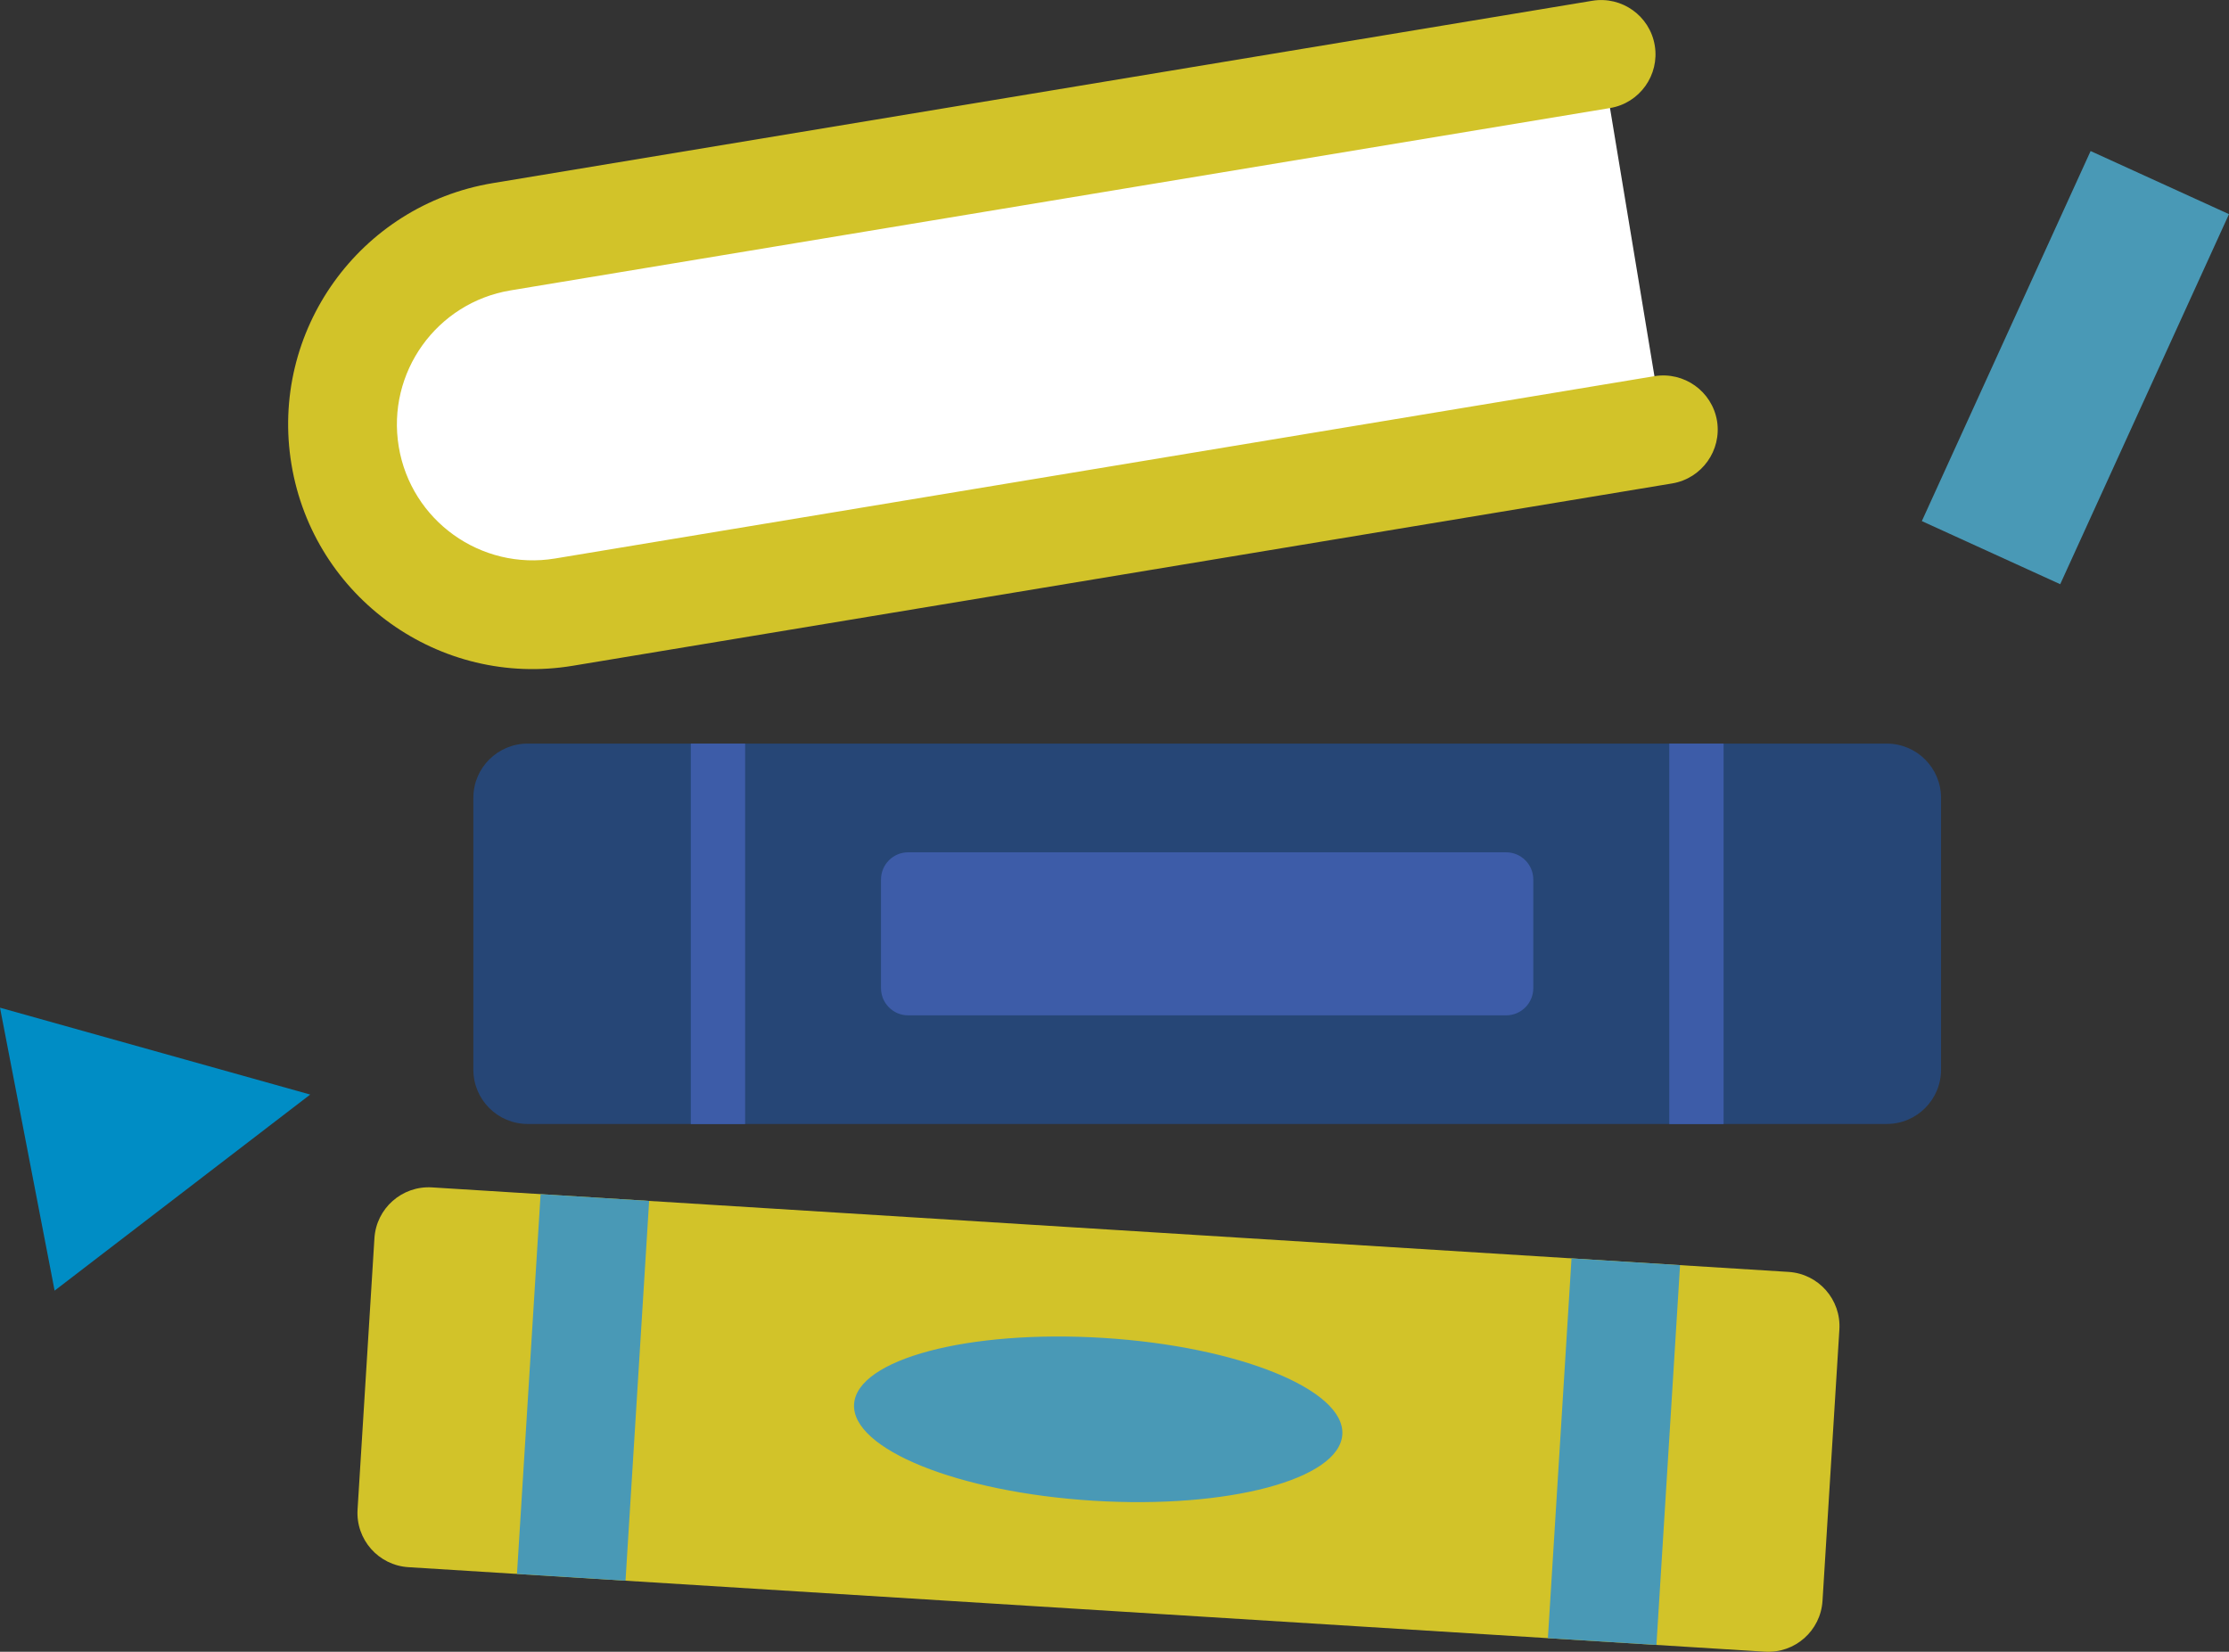 <?xml version="1.0" encoding="utf-8"?>
<!-- Generator: Adobe Illustrator 26.4.1, SVG Export Plug-In . SVG Version: 6.00 Build 0)  -->
<svg version="1.1" id="Layer_1" xmlns="http://www.w3.org/2000/svg" xmlns:xlink="http://www.w3.org/1999/xlink" x="0px" y="0px"
	 viewBox="0 0 227.35 168.49" style="enable-background:new 0 0 227.35 168.49;" xml:space="preserve">
<rect x="0" y="0" width="227.35" height="168.49" fill="#333333" stroke="none"/>
<style type="text/css">
	.st0{opacity:0.2;fill:#4999B6;}
	.st1{fill:#008DC5;}
	.st2{fill:#264676;}
	.st3{fill:#D2C329;}
	.st4{fill:#FFFFFF;}
	.st5{fill:#034EA2;}
	.st6{fill:#FBED21;}
	.st7{fill:#4999B6;}
	.st8{fill:#3D5CA8;}
	.st9{fill:none;stroke:#264676;stroke-width:2.796;stroke-miterlimit:10;}
	.st10{fill:none;stroke:#3D5CA8;stroke-width:0.462;stroke-miterlimit:10;}
	.st11{opacity:0.19;fill:#4999B6;}
	.st12{fill:none;stroke:#D2C329;stroke-width:1.657;stroke-miterlimit:10;}
	.st13{fill:none;stroke:#000000;stroke-width:0.25;stroke-miterlimit:10;}
</style>
<g>
	<g>
		<path id="Shape_00000062166982033938768820000013787240726919771777_" class="st4" d="M163.76,8.28l5.44,32.82L54.63,60.11
			c-7.71,1.28-15.19-5.03-16.7-14.09s3.54-17.45,11.25-18.73L163.76,8.28z"/>
		<path id="Shape_00000119082858006971246970000001852151012268392861_" class="st3" d="M175.13,42.93
			c0.49,3.02-1.55,5.87-4.56,6.38L58.43,67.91c-13.59,2.26-26.44-6.94-28.7-20.53s6.94-26.44,20.53-28.7L162.4,0.08
			c3.02-0.5,5.88,1.54,6.38,4.56c0.5,3.02-1.54,5.88-4.56,6.38L52.08,29.62c-7.55,1.25-12.66,8.39-11.41,15.94
			c1.25,7.55,8.39,12.66,15.94,11.41l112.14-18.6C171.77,37.88,174.62,39.91,175.13,42.93z"/>
	</g>
	<g>
		<path id="Rectangle-path_00000166676661228259378700000013256077300003923097_" class="st2" d="M53.82,75.85h138.62
			c3.06,0,5.54,2.48,5.54,5.54v27.72c0,3.06-2.48,5.54-5.54,5.54H53.82c-3.06,0-5.54-2.48-5.54-5.54V81.4
			C48.27,78.33,50.76,75.85,53.82,75.85z"/>
		<path id="Rectangle-path_00000057109750790375671470000012200791059054749849_" class="st8" d="M92.63,86.94h60.99
			c1.53,0,2.77,1.24,2.77,2.77v11.09c0,1.53-1.24,2.77-2.77,2.77H92.63c-1.53,0-2.77-1.24-2.77-2.77V89.71
			C89.86,88.18,91.1,86.94,92.63,86.94z"/>
		<path id="Rectangle-path_00000109710106602456342760000006664536454047279767_" class="st8" d="M170.26,75.85h5.54v38.81h-5.54
			V75.85z"/>
		<path id="Rectangle-path_00000008142483303996468140000016296513906698640533_" class="st8" d="M70.45,75.85H76v38.81h-5.54V75.85
			z"/>
	</g>
	<g>
		<path id="Rectangle-path_00000113339073077981725890000008324560861515266991_" class="st3" d="M44.07,121.12l138.35,8.62
			c3.06,0.19,5.38,2.82,5.19,5.88l-1.72,27.67c-0.19,3.06-2.82,5.38-5.88,5.19l-138.35-8.62c-3.06-0.19-5.38-2.82-5.19-5.88
			l1.72-27.67C38.38,123.25,41.01,120.93,44.07,121.12z"/>
		
			<ellipse id="Oval_00000100358061315493012670000000152825344160152494_" transform="matrix(0.062 -0.998 0.998 0.062 -39.444 247.615)" class="st7" cx="112.04" cy="144.8" rx="8.32" ry="24.95"/>
		<g>
			<path id="Rectangle-path_00000127752104775743179910000017578261035502095235_" class="st7" d="M55.14,121.81l11.07,0.69
				l-2.41,38.74l-11.07-0.69L55.14,121.81z"/>
			<path id="Rectangle-path_00000015349550172365311360000004766508343914841485_" class="st7" d="M160.29,128.36l11.07,0.69
				l-2.41,38.74l-11.07-0.69L160.29,128.36z"/>
		</g>
	</g>
	<g>
		
			<rect x="190.95" y="29.79" transform="matrix(0.415 -0.91 0.91 0.415 89.667 214.556)" class="st7" width="41.48" height="15.51"/>
	</g>
	<polygon class="st1" points="5.57,131.65 0,102.79 31.64,111.65 	"/>
</g>
</svg>
